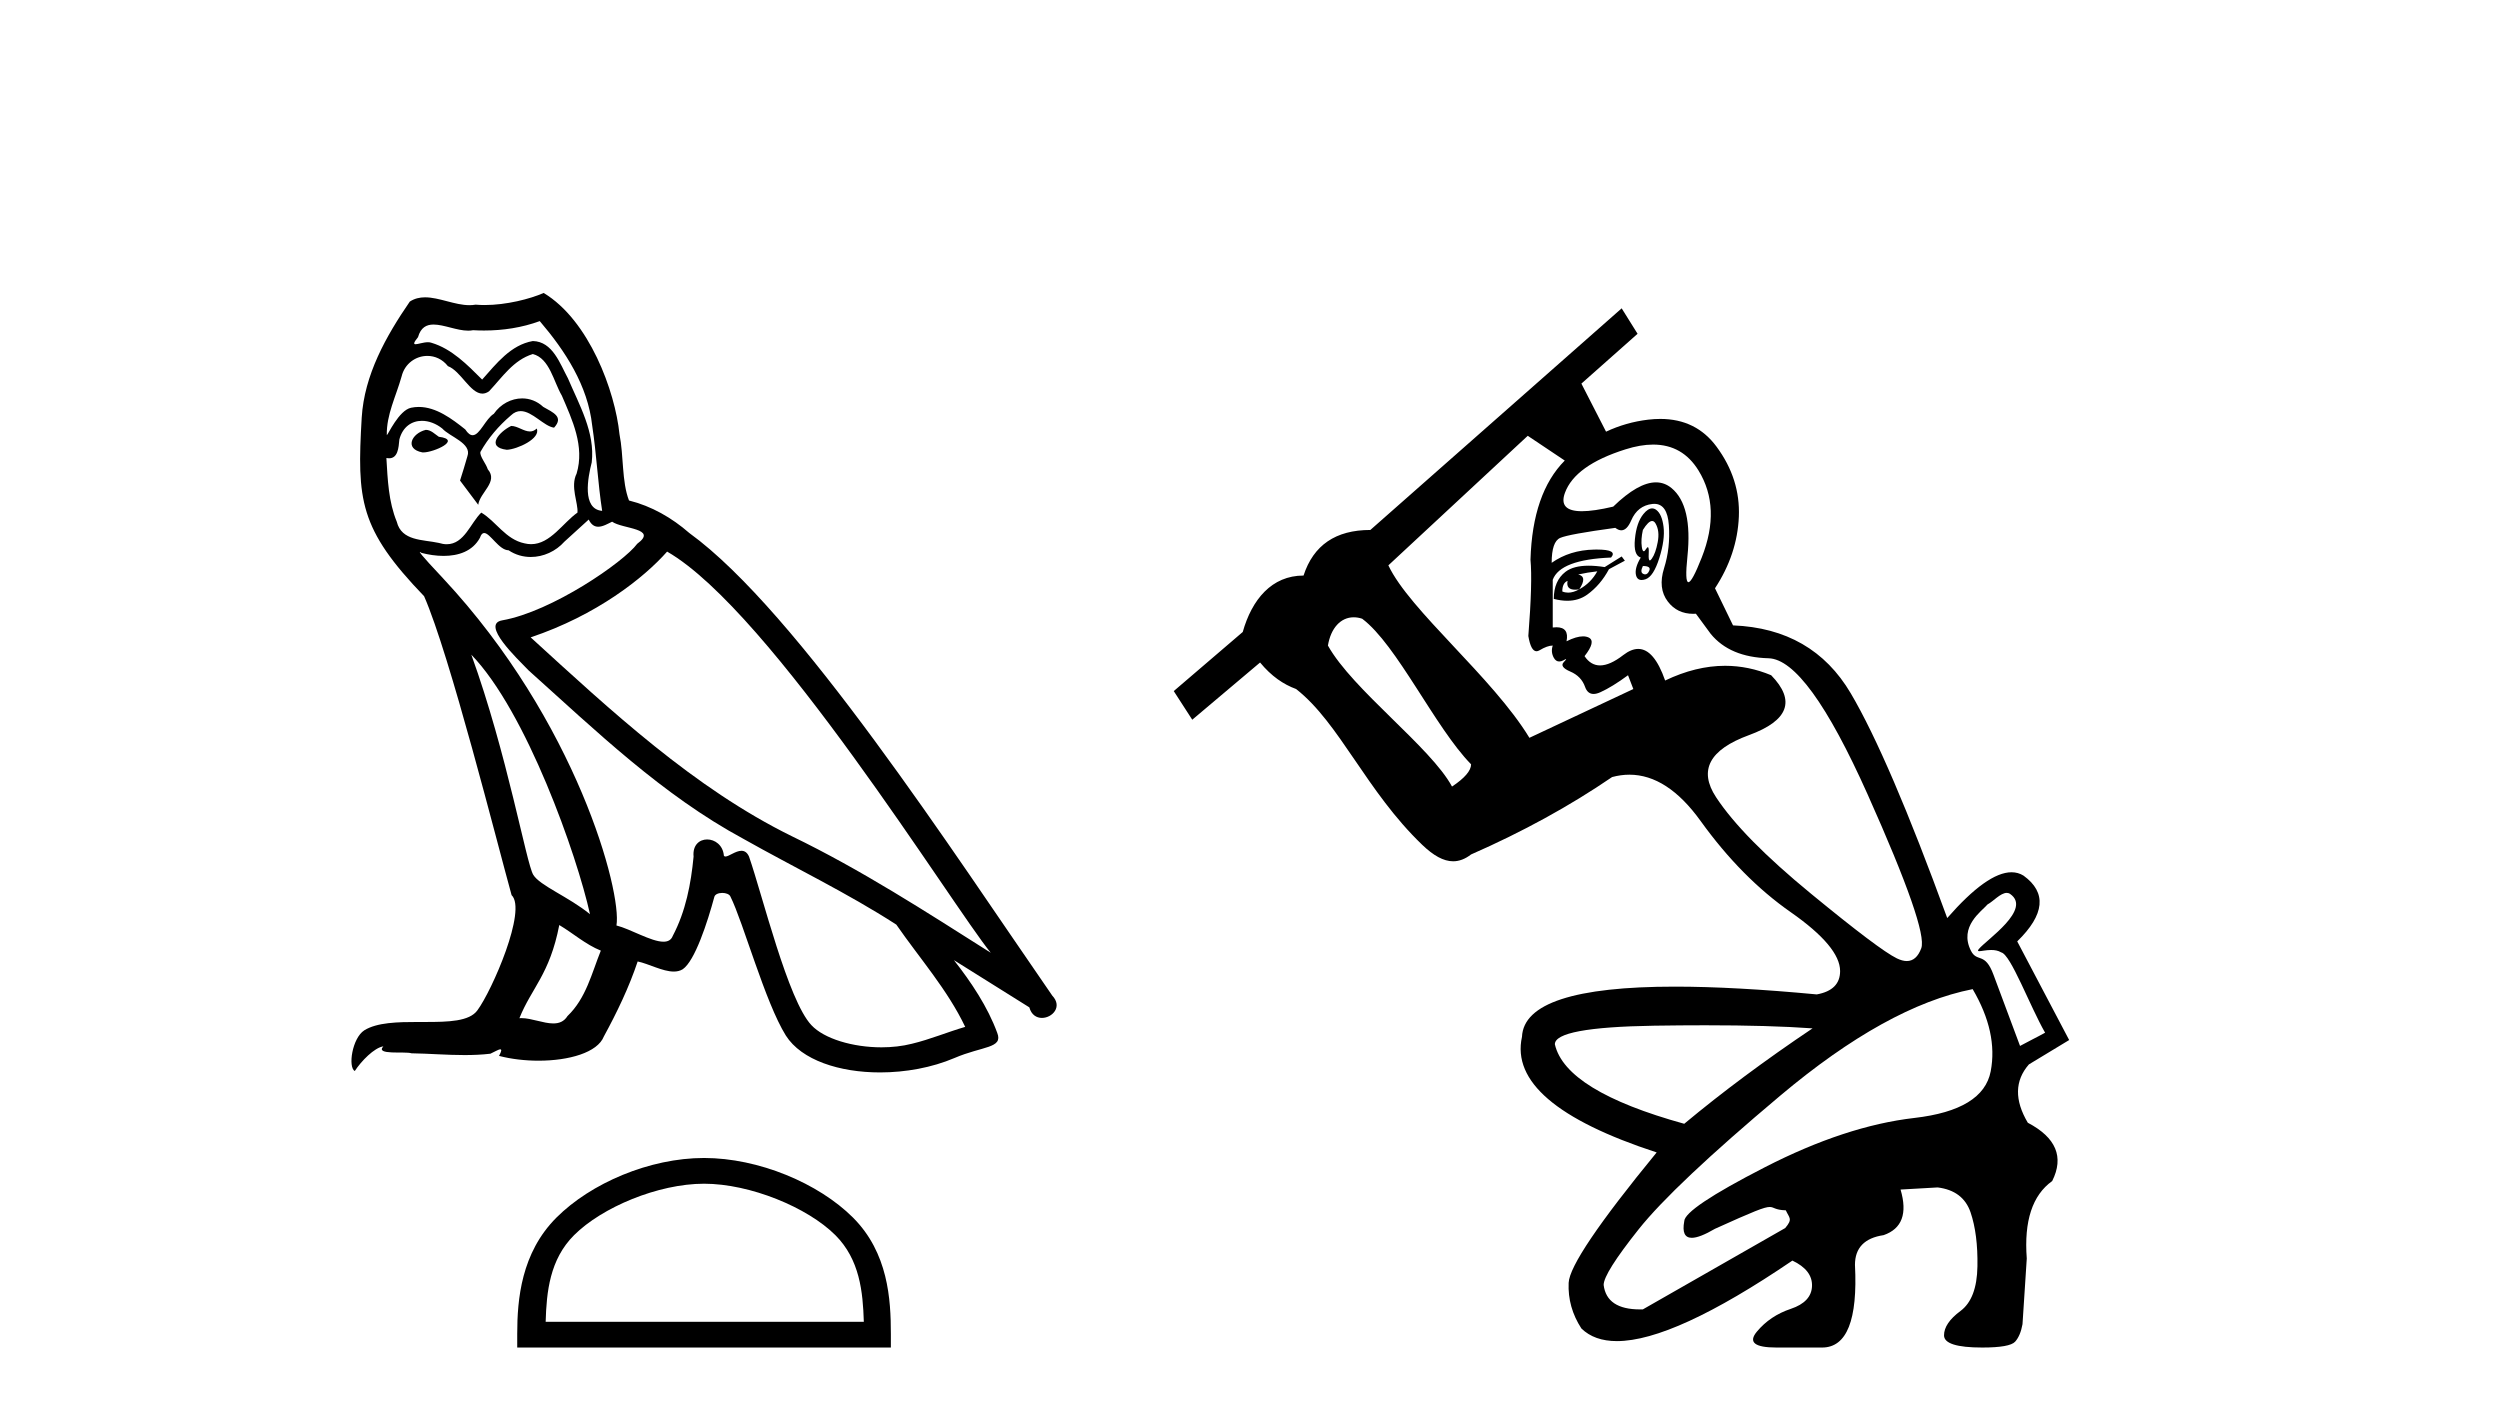 <?xml version='1.0' encoding='UTF-8' standalone='yes'?><svg xmlns='http://www.w3.org/2000/svg' xmlns:xlink='http://www.w3.org/1999/xlink' width='72.0' height='41.0' ><path d='M 14.722 12.267 C 14.385 12.43 13.973 12.879 14.597 12.954 C 14.896 12.941 15.582 12.629 15.458 12.342 L 15.458 12.342 C 15.393 12.404 15.327 12.426 15.261 12.426 C 15.085 12.426 14.903 12.267 14.722 12.267 ZM 12.263 12.38 C 11.852 12.48 11.64 12.929 12.164 13.029 C 12.172 13.029 12.181 13.03 12.191 13.03 C 12.493 13.03 13.315 12.664 12.638 12.579 C 12.525 12.504 12.413 12.38 12.263 12.38 ZM 15.545 9.248 C 16.281 10.109 16.93 11.107 17.055 12.255 C 17.18 13.078 17.217 13.902 17.342 14.713 C 16.755 14.663 16.93 13.752 17.042 13.315 C 17.142 12.455 16.68 11.656 16.356 10.895 C 16.131 10.483 15.919 9.834 15.345 9.822 C 14.709 9.934 14.297 10.471 13.886 10.932 C 13.461 10.508 13.012 10.046 12.426 9.872 C 12.395 9.86 12.361 9.856 12.324 9.856 C 12.193 9.856 12.039 9.914 11.968 9.914 C 11.907 9.914 11.908 9.871 12.039 9.71 C 12.118 9.43 12.283 9.347 12.486 9.347 C 12.783 9.347 13.163 9.523 13.483 9.523 C 13.532 9.523 13.578 9.519 13.624 9.51 C 13.729 9.516 13.834 9.519 13.94 9.519 C 14.486 9.519 15.033 9.436 15.545 9.248 ZM 15.345 10.196 C 15.832 10.321 15.944 10.995 16.181 11.394 C 16.481 12.093 16.843 12.854 16.606 13.64 C 16.418 14.014 16.656 14.488 16.631 14.763 C 16.214 15.055 15.849 15.672 15.297 15.672 C 15.236 15.672 15.174 15.665 15.108 15.649 C 14.559 15.536 14.285 15.012 13.861 14.763 C 13.553 15.059 13.372 15.674 12.866 15.674 C 12.796 15.674 12.721 15.662 12.638 15.636 C 12.176 15.536 11.565 15.586 11.427 15.025 C 11.19 14.451 11.165 13.815 11.128 13.191 L 11.128 13.191 C 11.155 13.196 11.181 13.199 11.204 13.199 C 11.457 13.199 11.48 12.905 11.502 12.654 C 11.599 12.289 11.861 12.12 12.152 12.12 C 12.348 12.12 12.557 12.197 12.738 12.342 C 12.95 12.579 13.599 12.766 13.461 13.141 C 13.399 13.365 13.324 13.602 13.249 13.84 L 13.773 14.538 C 13.823 14.176 14.36 13.877 14.048 13.515 C 13.998 13.353 13.811 13.141 13.836 13.016 C 14.06 12.617 14.36 12.267 14.709 11.968 C 14.804 11.876 14.899 11.84 14.995 11.84 C 15.33 11.84 15.666 12.279 15.957 12.317 C 16.244 12.005 15.932 11.881 15.645 11.718 C 15.467 11.551 15.252 11.474 15.038 11.474 C 14.726 11.474 14.415 11.637 14.222 11.918 C 13.985 12.06 13.82 12.534 13.612 12.534 C 13.547 12.534 13.477 12.487 13.399 12.367 C 13.018 12.063 12.561 11.72 12.062 11.72 C 11.989 11.72 11.914 11.727 11.839 11.743 C 11.486 11.816 11.169 12.531 11.142 12.531 C 11.141 12.531 11.141 12.53 11.14 12.529 C 11.128 11.943 11.403 11.419 11.565 10.845 C 11.655 10.468 11.978 10.25 12.308 10.25 C 12.524 10.25 12.742 10.343 12.9 10.545 C 13.271 10.683 13.543 11.336 13.893 11.336 C 13.954 11.336 14.018 11.316 14.085 11.269 C 14.472 10.857 14.784 10.371 15.345 10.196 ZM 13.574 18.855 C 15.158 20.49 16.618 24.633 16.992 26.329 C 16.381 25.83 15.545 25.506 15.358 25.194 C 15.158 24.87 14.609 21.713 13.574 18.855 ZM 19.213 15.886 C 22.208 17.608 27.424 26.08 28.534 27.44 C 26.662 26.255 24.816 25.057 22.807 24.084 C 19.987 22.699 17.579 20.453 15.283 18.356 C 17.18 17.72 18.54 16.647 19.213 15.886 ZM 16.107 26.641 C 16.506 26.878 16.868 27.203 17.304 27.378 C 17.042 28.026 16.88 28.75 16.344 29.262 C 16.243 29.424 16.099 29.475 15.935 29.475 C 15.651 29.475 15.306 29.322 15.018 29.322 C 14.998 29.322 14.978 29.322 14.959 29.324 C 15.308 28.451 15.832 28.064 16.107 26.641 ZM 16.955 14.963 C 17.03 15.119 17.127 15.17 17.229 15.17 C 17.364 15.17 17.508 15.082 17.629 15.025 C 17.928 15.237 18.964 15.212 18.352 15.661 C 17.966 16.185 15.898 17.614 14.463 17.866 C 13.843 17.975 14.884 18.955 15.221 19.305 C 17.167 21.052 19.076 22.898 21.409 24.158 C 22.869 24.982 24.404 25.718 25.814 26.629 C 26.488 27.602 27.286 28.501 27.798 29.574 C 27.286 29.723 26.787 29.935 26.263 30.06 C 25.987 30.13 25.687 30.163 25.387 30.163 C 24.563 30.163 23.734 29.917 23.368 29.524 C 22.695 28.812 21.958 25.78 21.572 24.67 C 21.517 24.545 21.439 24.503 21.354 24.503 C 21.185 24.503 20.99 24.668 20.893 24.668 C 20.874 24.668 20.858 24.661 20.848 24.645 C 20.823 24.338 20.587 24.176 20.366 24.176 C 20.147 24.176 19.943 24.335 19.975 24.67 C 19.9 25.456 19.75 26.242 19.376 26.953 C 19.33 27.075 19.234 27.121 19.108 27.121 C 18.753 27.121 18.158 26.755 17.754 26.654 C 17.916 25.693 16.606 20.777 12.763 16.659 C 12.628 16.514 12.043 15.897 12.094 15.897 C 12.1 15.897 12.114 15.905 12.139 15.923 C 12.335 15.975 12.557 16.01 12.776 16.01 C 13.197 16.01 13.61 15.88 13.823 15.487 C 13.856 15.389 13.896 15.351 13.944 15.351 C 14.115 15.351 14.373 15.848 14.647 15.848 C 14.845 15.981 15.067 16.041 15.287 16.041 C 15.649 16.041 16.008 15.878 16.256 15.599 C 16.493 15.387 16.718 15.175 16.955 14.963 ZM 15.657 8.437 C 15.265 8.611 14.578 8.785 13.962 8.785 C 13.872 8.785 13.784 8.782 13.698 8.774 C 13.64 8.784 13.581 8.789 13.521 8.789 C 13.1 8.789 12.648 8.563 12.242 8.563 C 12.087 8.563 11.939 8.596 11.802 8.686 C 11.116 9.685 10.492 10.795 10.417 12.03 C 10.28 14.401 10.342 15.225 12.214 17.171 C 12.95 18.843 14.322 24.296 14.734 25.78 C 15.183 26.205 14.173 28.526 13.748 29.099 C 13.517 29.418 12.909 29.433 12.256 29.433 C 12.185 29.433 12.113 29.433 12.041 29.433 C 11.454 29.433 10.859 29.445 10.492 29.673 C 10.142 29.898 10.018 30.734 10.217 30.846 C 10.404 30.559 10.779 30.173 11.041 30.135 L 11.041 30.135 C 10.791 30.397 11.665 30.272 11.852 30.335 C 12.356 30.343 12.867 30.386 13.379 30.386 C 13.627 30.386 13.875 30.376 14.123 30.347 C 14.235 30.298 14.355 30.221 14.408 30.221 C 14.449 30.221 14.449 30.268 14.372 30.41 C 14.725 30.502 15.122 30.548 15.51 30.548 C 16.383 30.548 17.21 30.315 17.392 29.848 C 17.766 29.162 18.115 28.438 18.365 27.69 C 18.683 27.757 19.084 27.981 19.405 27.981 C 19.499 27.981 19.586 27.962 19.663 27.914 C 20.012 27.677 20.374 26.567 20.573 25.83 C 20.593 25.754 20.696 25.716 20.802 25.716 C 20.902 25.716 21.005 25.751 21.035 25.818 C 21.409 26.567 22.033 28.862 22.632 29.823 C 23.084 30.535 24.18 30.886 25.345 30.886 C 26.079 30.886 26.84 30.747 27.486 30.472 C 28.297 30.123 28.896 30.197 28.721 29.748 C 28.447 29 27.973 28.288 27.473 27.652 L 27.473 27.652 C 28.197 28.101 28.921 28.563 29.645 29.012 C 29.704 29.23 29.854 29.316 30.008 29.316 C 30.303 29.316 30.61 28.996 30.306 28.675 C 27.473 24.583 22.969 17.608 19.85 15.349 C 19.351 14.913 18.764 14.576 18.115 14.414 C 17.903 13.864 17.966 13.128 17.841 12.504 C 17.716 11.269 16.967 9.223 15.657 8.437 Z' style='fill:#000000;stroke:none' /><path d='M 20.277 34.091 C 21.6 34.091 23.257 34.771 24.059 35.573 C 24.76 36.274 24.852 37.204 24.878 38.068 L 15.715 38.068 C 15.74 37.204 15.832 36.274 16.533 35.573 C 17.335 34.771 18.953 34.091 20.277 34.091 ZM 20.277 33.35 C 18.706 33.35 17.017 34.076 16.026 35.066 C 15.011 36.082 14.896 37.419 14.896 38.419 L 14.896 38.809 L 25.657 38.809 L 25.657 38.419 C 25.657 37.419 25.581 36.082 24.566 35.066 C 23.575 34.076 21.847 33.35 20.277 33.35 Z' style='fill:#000000;stroke:none' /><path d='M 46.254 12.432 L 46.254 12.432 L 46.254 12.432 C 46.254 12.432 46.254 12.432 46.254 12.432 ZM 47.581 15.005 C 47.619 15.005 47.653 15.029 47.681 15.079 C 47.763 15.222 47.783 15.4 47.742 15.614 C 47.702 15.828 47.646 15.985 47.574 16.087 C 47.55 16.122 47.53 16.14 47.515 16.14 C 47.487 16.14 47.476 16.077 47.483 15.95 C 47.49 15.823 47.481 15.76 47.457 15.76 C 47.444 15.76 47.428 15.777 47.406 15.812 C 47.381 15.855 47.359 15.876 47.341 15.876 C 47.315 15.876 47.296 15.834 47.284 15.751 C 47.264 15.609 47.274 15.446 47.315 15.263 C 47.421 15.091 47.509 15.005 47.581 15.005 ZM 47.315 16.301 C 47.478 16.301 47.539 16.347 47.498 16.438 C 47.468 16.507 47.428 16.542 47.381 16.542 C 47.365 16.542 47.348 16.538 47.33 16.53 C 47.259 16.5 47.254 16.423 47.315 16.301 ZM 47.581 14.642 C 47.502 14.642 47.418 14.696 47.33 14.805 C 47.198 14.967 47.116 15.207 47.086 15.522 C 47.055 15.838 47.111 16.016 47.254 16.057 C 47.132 16.26 47.086 16.428 47.116 16.561 C 47.138 16.656 47.192 16.704 47.278 16.704 C 47.311 16.704 47.349 16.697 47.391 16.683 C 47.544 16.632 47.676 16.428 47.788 16.072 C 47.9 15.716 47.941 15.415 47.91 15.171 C 47.88 14.927 47.809 14.764 47.697 14.682 C 47.659 14.655 47.621 14.642 47.581 14.642 ZM 47.61 12.804 C 48.176 12.804 48.612 13.054 48.918 13.552 C 49.356 14.265 49.387 15.1 49.01 16.057 C 48.824 16.53 48.696 16.767 48.626 16.767 C 48.556 16.767 48.546 16.52 48.598 16.026 C 48.699 15.049 48.547 14.392 48.139 14.056 C 48.006 13.947 47.857 13.892 47.691 13.892 C 47.35 13.892 46.94 14.125 46.46 14.591 C 46.086 14.679 45.786 14.723 45.559 14.723 C 45.104 14.723 44.941 14.547 45.07 14.194 C 45.264 13.664 45.844 13.247 46.811 12.942 C 47.101 12.85 47.367 12.804 47.61 12.804 ZM 46.002 16.454 C 45.879 16.678 45.706 16.851 45.482 16.973 C 45.645 16.729 45.635 16.586 45.452 16.545 C 45.635 16.505 45.818 16.474 46.002 16.454 ZM 45.146 16.729 C 45.113 16.898 45.185 16.983 45.363 16.983 C 45.398 16.983 45.438 16.98 45.482 16.973 L 45.482 16.973 C 45.368 17.037 45.261 17.068 45.163 17.068 C 45.104 17.068 45.047 17.057 44.994 17.034 C 44.994 16.871 45.045 16.769 45.146 16.729 ZM 46.704 16.026 L 46.215 16.332 C 46.046 16.305 45.892 16.292 45.754 16.292 C 45.461 16.292 45.238 16.351 45.085 16.469 C 44.861 16.642 44.749 16.902 44.749 17.248 C 44.888 17.284 45.017 17.302 45.139 17.302 C 45.357 17.302 45.548 17.243 45.711 17.126 C 45.966 16.942 46.175 16.698 46.338 16.393 L 46.796 16.148 L 46.704 16.026 ZM 43.999 12.551 L 45.065 13.264 L 45.065 13.264 C 44.445 13.888 44.116 14.839 44.078 16.118 C 44.118 16.545 44.098 17.278 44.016 18.317 C 44.065 18.61 44.144 18.756 44.251 18.756 C 44.278 18.756 44.307 18.747 44.337 18.729 C 44.49 18.637 44.617 18.592 44.719 18.592 C 44.678 18.714 44.688 18.831 44.749 18.943 C 44.789 19.015 44.841 19.051 44.906 19.051 C 44.942 19.051 44.981 19.041 45.024 19.019 C 45.065 18.995 45.09 18.982 45.1 18.982 C 45.115 18.982 45.095 19.01 45.04 19.065 C 44.948 19.157 45.009 19.248 45.223 19.34 C 45.437 19.431 45.579 19.579 45.65 19.783 C 45.698 19.918 45.779 19.986 45.895 19.986 C 45.952 19.986 46.019 19.969 46.093 19.935 C 46.317 19.834 46.582 19.671 46.887 19.447 L 47.04 19.844 L 44.047 21.249 C 42.989 19.506 40.592 17.576 39.985 16.282 L 43.999 12.551 ZM 38.986 17.778 C 39.064 17.778 39.146 17.791 39.23 17.819 C 40.23 18.566 41.329 20.953 42.367 22.012 C 42.367 22.195 42.184 22.409 41.818 22.653 C 41.208 21.52 38.954 19.865 38.244 18.592 C 38.328 18.087 38.613 17.778 38.986 17.778 ZM 47.644 14.511 C 47.895 14.511 48.035 14.716 48.063 15.125 C 48.094 15.563 48.048 15.975 47.926 16.362 C 47.804 16.749 47.839 17.07 48.033 17.324 C 48.212 17.56 48.456 17.678 48.766 17.678 C 48.791 17.678 48.816 17.677 48.842 17.675 L 49.269 18.256 C 49.636 18.704 50.191 18.938 50.934 18.958 C 51.677 18.978 52.629 20.287 53.789 22.882 C 54.95 25.478 55.464 26.955 55.332 27.311 C 55.241 27.555 55.102 27.678 54.915 27.678 C 54.83 27.678 54.735 27.652 54.629 27.601 C 54.293 27.438 53.469 26.817 52.156 25.738 C 50.842 24.659 49.931 23.733 49.422 22.959 C 48.913 22.185 49.229 21.59 50.369 21.172 C 51.509 20.755 51.723 20.18 51.01 19.447 C 50.576 19.266 50.134 19.175 49.683 19.175 C 49.12 19.175 48.544 19.317 47.956 19.599 C 47.744 18.992 47.486 18.689 47.181 18.689 C 47.047 18.689 46.903 18.748 46.75 18.866 C 46.494 19.065 46.271 19.164 46.082 19.164 C 45.903 19.164 45.754 19.075 45.635 18.897 C 45.859 18.612 45.9 18.434 45.757 18.362 C 45.71 18.339 45.654 18.327 45.591 18.327 C 45.464 18.327 45.306 18.374 45.116 18.469 C 45.17 18.2 45.073 18.065 44.826 18.065 C 44.793 18.065 44.757 18.068 44.719 18.072 L 44.719 16.698 C 44.861 16.311 45.421 16.097 46.399 16.057 C 46.533 15.903 46.396 15.827 45.989 15.827 C 45.964 15.827 45.938 15.827 45.91 15.828 C 45.442 15.838 45.035 15.965 44.688 16.209 C 44.688 15.802 44.77 15.563 44.933 15.492 C 45.096 15.42 45.625 15.324 46.521 15.202 C 46.582 15.249 46.64 15.273 46.694 15.273 C 46.802 15.273 46.897 15.178 46.979 14.988 C 47.101 14.703 47.305 14.545 47.59 14.514 C 47.608 14.512 47.626 14.511 47.644 14.511 ZM 57.794 25.715 C 57.828 25.715 57.861 25.724 57.892 25.746 C 58.528 26.187 57.214 27.063 56.992 27.33 C 56.952 27.379 56.961 27.394 57.002 27.394 C 57.065 27.394 57.201 27.36 57.346 27.36 C 57.445 27.36 57.548 27.375 57.635 27.429 C 57.909 27.485 58.464 28.985 58.899 29.742 C 58.645 29.883 58.431 29.983 58.177 30.123 C 57.923 29.441 57.669 28.759 57.414 28.077 C 57.166 27.4 56.94 27.733 56.762 27.38 C 56.411 26.681 57.074 26.244 57.243 26.046 C 57.395 25.969 57.614 25.715 57.794 25.715 ZM 49.108 29.528 C 50.341 29.528 51.372 29.557 52.201 29.617 C 50.837 30.533 49.605 31.449 48.506 32.365 C 46.226 31.734 44.984 30.971 44.78 30.075 C 44.78 29.749 45.732 29.571 47.636 29.54 C 48.155 29.532 48.646 29.528 49.108 29.528 ZM 56.813 28.487 C 57.302 29.321 57.475 30.11 57.332 30.854 C 57.19 31.597 56.457 32.045 55.133 32.197 C 53.81 32.35 52.374 32.823 50.827 33.617 C 49.28 34.411 48.506 34.931 48.506 35.175 C 48.447 35.491 48.52 35.649 48.724 35.649 C 48.874 35.649 49.097 35.562 49.392 35.389 C 50.515 34.881 50.817 34.761 50.967 34.761 C 51.095 34.761 51.113 34.848 51.431 34.857 C 51.533 35.081 51.638 35.103 51.414 35.368 L 47.315 37.71 C 47.287 37.711 47.26 37.711 47.233 37.711 C 46.593 37.711 46.243 37.477 46.185 37.007 C 46.185 36.783 46.521 36.249 47.193 35.404 C 47.865 34.559 49.224 33.276 51.27 31.556 C 53.316 29.836 55.164 28.812 56.813 28.487 ZM 46.704 8.88 L 39.466 15.263 C 38.468 15.263 37.827 15.7 37.542 16.576 C 36.626 16.576 36.055 17.265 35.791 18.201 L 33.804 19.903 L 34.337 20.728 L 36.29 19.08 C 36.616 19.475 36.962 19.71 37.328 19.844 C 38.584 20.828 39.345 22.782 40.962 24.333 C 41.283 24.64 41.572 24.805 41.851 24.805 C 42.025 24.805 42.195 24.741 42.367 24.608 C 43.854 23.956 45.208 23.213 46.429 22.379 C 46.597 22.334 46.763 22.311 46.926 22.311 C 47.655 22.311 48.339 22.756 48.979 23.646 C 49.763 24.735 50.628 25.611 51.575 26.272 C 52.522 26.934 52.995 27.499 52.995 27.967 C 52.995 28.334 52.771 28.558 52.323 28.639 C 50.741 28.49 49.38 28.415 48.24 28.415 C 45.346 28.415 43.877 28.897 43.833 29.861 C 43.548 31.144 44.841 32.253 47.712 33.19 C 46.042 35.226 45.197 36.478 45.177 36.946 C 45.157 37.415 45.279 37.852 45.544 38.26 C 45.792 38.502 46.133 38.624 46.567 38.624 C 47.661 38.624 49.346 37.851 51.621 36.305 C 52.008 36.488 52.196 36.733 52.186 37.038 C 52.176 37.343 51.972 37.562 51.575 37.695 C 51.178 37.827 50.852 38.046 50.598 38.351 C 50.343 38.657 50.532 38.809 51.163 38.809 L 52.476 38.809 C 53.189 38.809 53.504 38.015 53.423 36.427 C 53.423 35.939 53.698 35.653 54.248 35.572 C 54.777 35.389 54.94 34.951 54.736 34.259 L 55.805 34.198 C 56.294 34.259 56.609 34.498 56.752 34.915 C 56.894 35.333 56.961 35.852 56.95 36.473 C 56.94 37.094 56.777 37.522 56.462 37.756 C 56.146 37.99 55.988 38.224 55.988 38.458 C 55.988 38.692 56.355 38.809 57.088 38.809 C 57.617 38.809 57.933 38.753 58.035 38.641 C 58.136 38.529 58.208 38.361 58.248 38.137 C 58.248 38.117 58.289 37.486 58.371 36.244 C 58.289 35.165 58.533 34.422 59.103 34.014 C 59.45 33.322 59.215 32.762 58.401 32.335 C 58.014 31.683 58.024 31.123 58.432 30.655 L 59.592 29.953 L 58.096 27.112 C 58.89 26.339 58.951 25.707 58.279 25.219 C 58.174 25.153 58.058 25.121 57.931 25.121 C 57.465 25.121 56.848 25.561 56.08 26.44 C 54.96 23.366 54.034 21.208 53.301 19.966 C 52.568 18.724 51.438 18.072 49.911 18.011 L 49.392 16.942 C 49.819 16.291 50.048 15.604 50.079 14.881 C 50.109 14.158 49.896 13.486 49.437 12.865 C 49.044 12.332 48.504 12.065 47.817 12.065 C 47.705 12.065 47.588 12.072 47.468 12.086 C 47.042 12.137 46.637 12.252 46.254 12.432 L 46.254 12.432 L 45.544 11.048 L 47.162 9.613 L 46.704 8.88 Z' style='fill:#000000;stroke:none' /></svg>